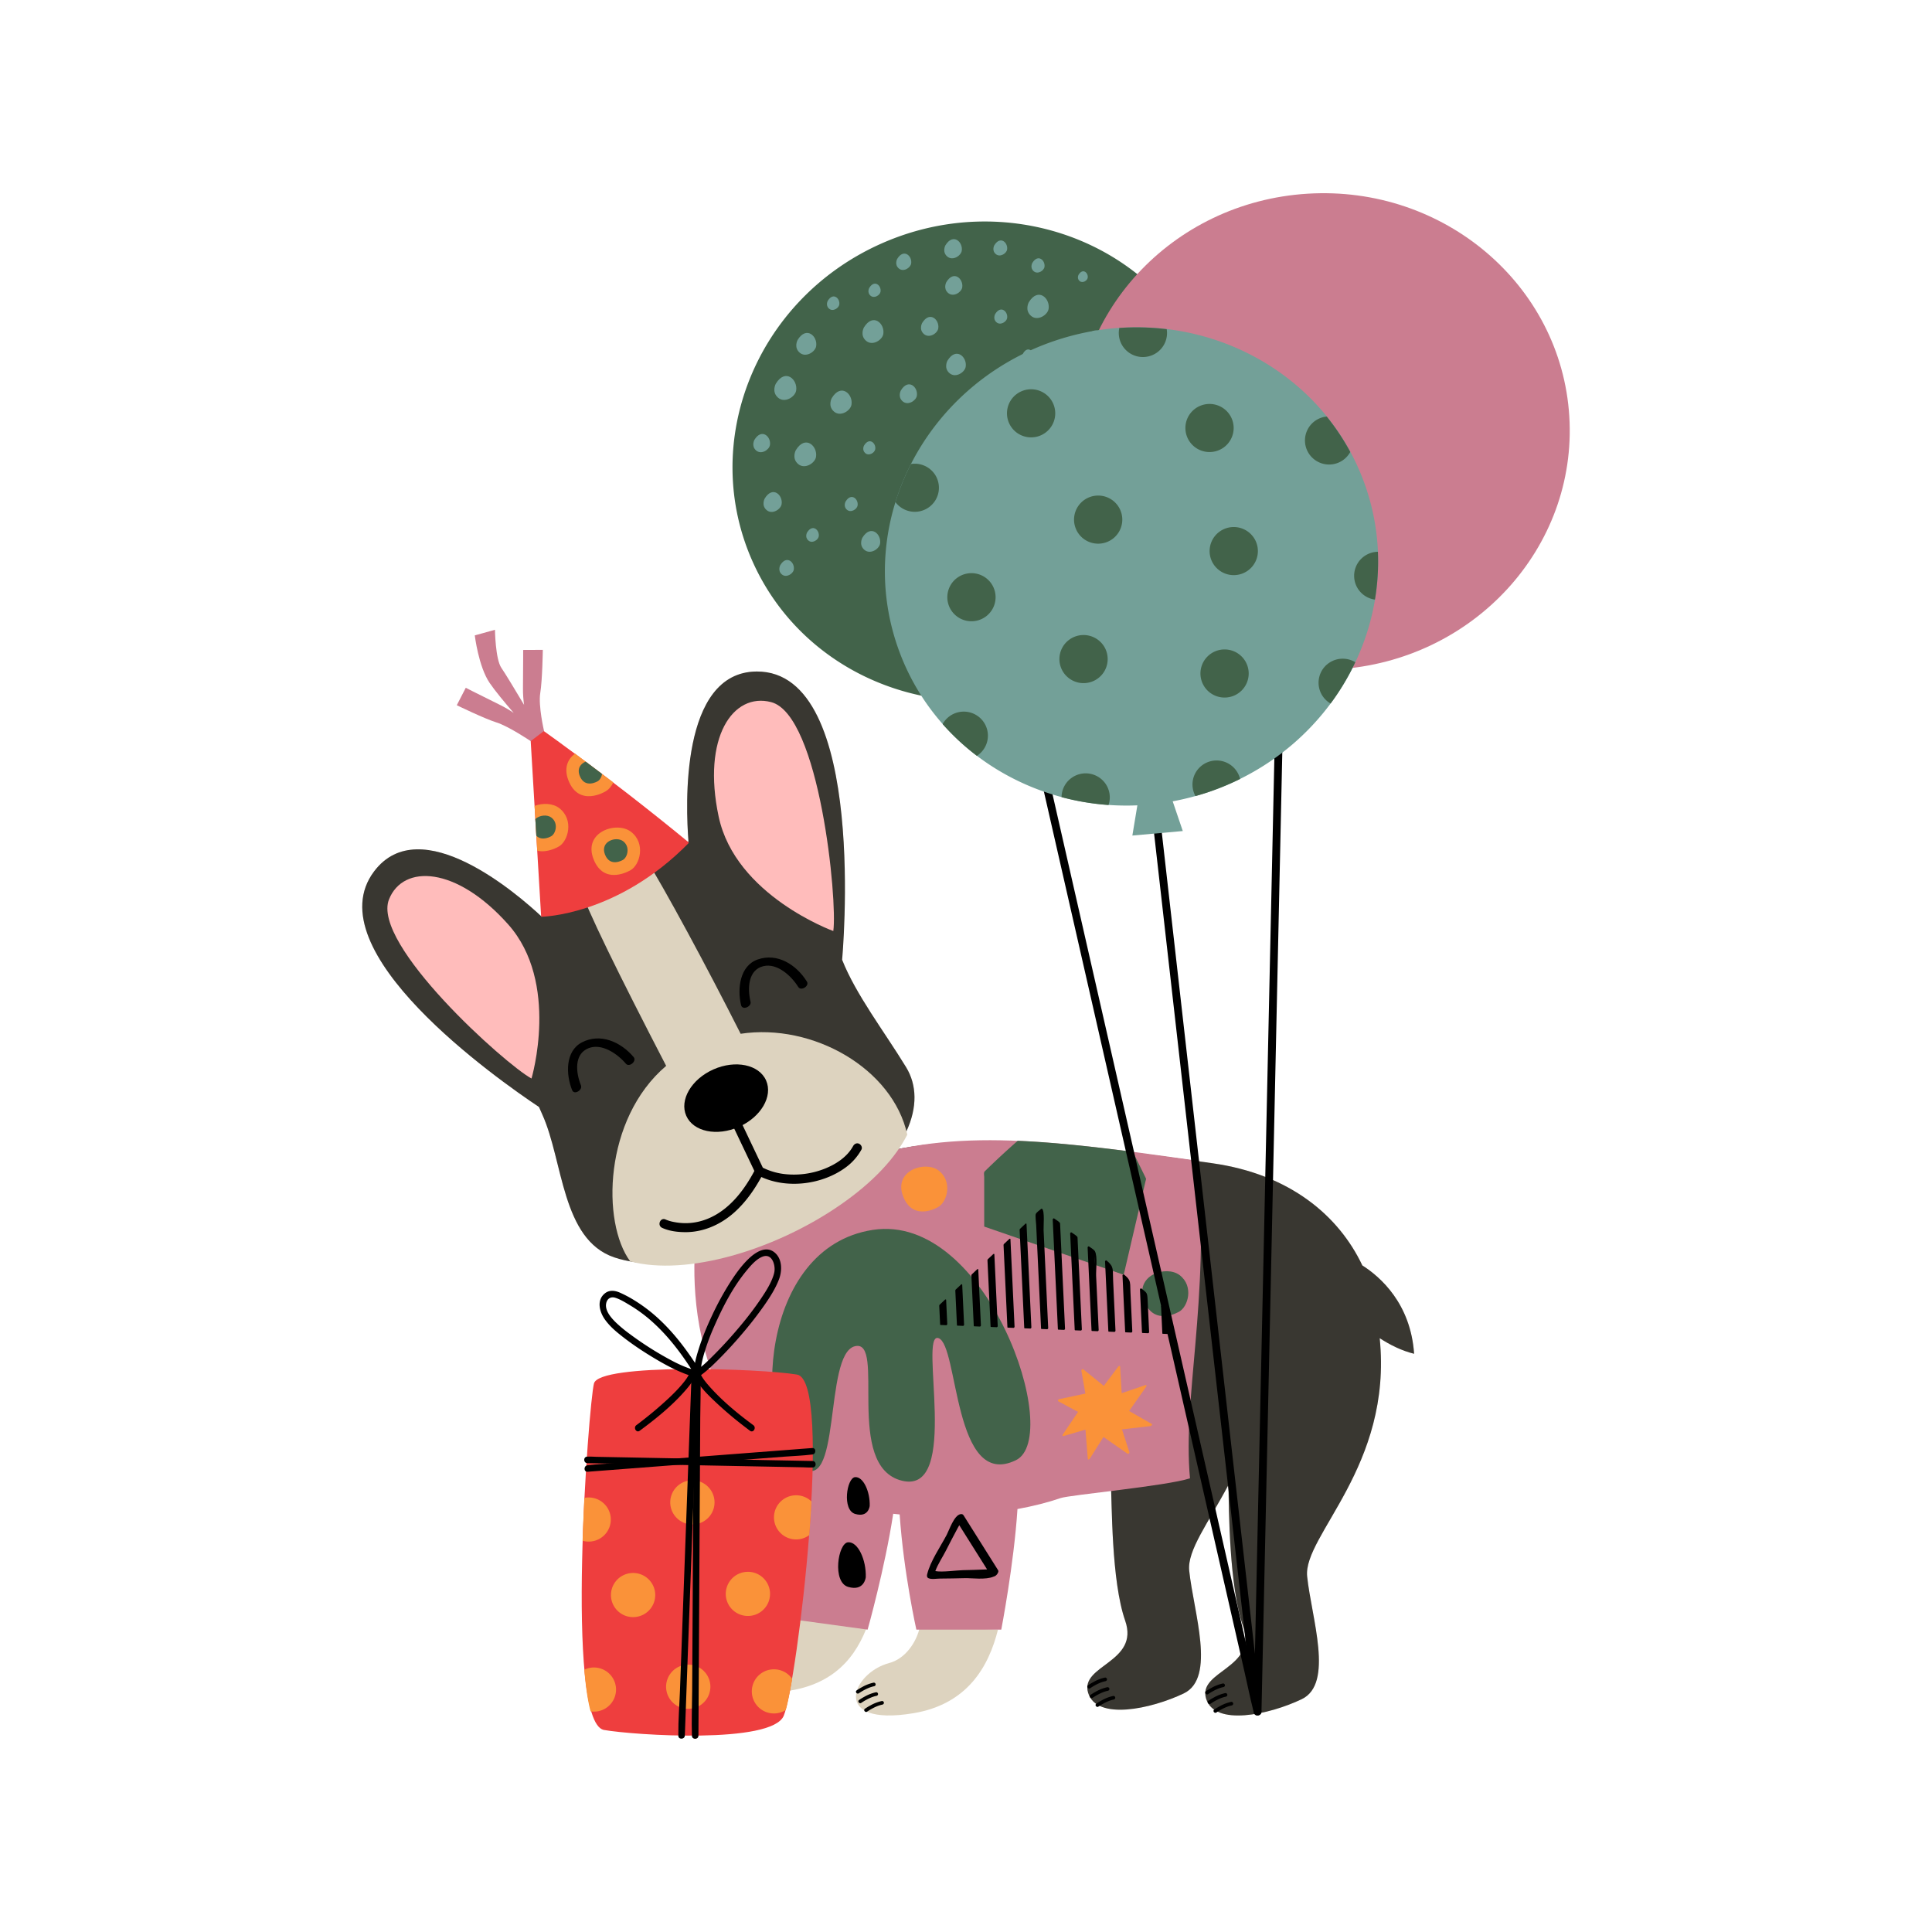 <?xml version="1.0" encoding="UTF-8"?>
<svg data-bbox="37.498 20 125.002 160" viewBox="0 0 200 200" height="200" width="200" xmlns="http://www.w3.org/2000/svg" data-type="color">
    <g>
        <path d="M142.825 138.529c1.043.677 2.265 1.298 3.563 1.613-.355-5.202-3.486-7.953-5.36-9.147-2.443-5.153-7.492-9.435-15.507-10.575-16.502-2.349-27.766-3.654-37.982 0s-15.193 3.915-15.193 3.915-3.477 16.672 9.172 27.656c6.549 5.687 21.737 5.879 28.809 2.292 1.261-.64 2.856-.971 4.656-1.137.135 2.538.054 10.492 1.492 14.615 1.519 4.358-4.715 4.592-3.831 7.484.884 2.891 6.522 1.668 9.895.059s1.016-8.423.568-12.705c-.22-2.102 1.973-4.937 4.066-8.889.037 2.504.067 10.507 1.511 14.648 1.519 4.358-4.715 4.592-3.831 7.484.884 2.891 6.522 1.668 9.895.059s1.016-8.423.568-12.705c-.443-4.225 8.858-11.405 7.509-24.667" fill="#DDD3BF" data-color="1"/>
        <path d="M142.825 138.529c1.043.677 2.265 1.298 3.563 1.613-.355-5.202-3.486-7.953-5.36-9.147-2.443-5.153-7.492-9.435-15.507-10.575-16.502-2.349-27.766-3.654-37.982 0s-15.193 3.915-15.193 3.915-3.477 16.672 9.172 27.656c6.549 5.687 21.737 5.879 28.809 2.292 1.261-.64 2.856-.971 4.656-1.137.135 2.538.054 10.492 1.492 14.615 1.519 4.358-4.715 4.592-3.831 7.484.884 2.891 6.522 1.668 9.895.059s1.016-8.423.568-12.705c-.22-2.102 1.973-4.937 4.066-8.889.037 2.504.067 10.507 1.511 14.648 1.519 4.358-4.715 4.592-3.831 7.484.884 2.891 6.522 1.668 9.895.059s1.016-8.423.568-12.705c-.443-4.225 8.858-11.405 7.509-24.667" opacity=".74"/>
        <path d="M81.799 167.37c-.436 1.201-1.194 2.102-2.475 2.44-3.878 1.024-6.131 6.623 2.491 5.197 5.098-.844 7.197-4.123 8.289-7.614z" fill="#DDD3BF" data-color="1"/>
        <path d="M95.237 168.354c-.35 1.703-1.565 3.375-3.187 3.803-3.878 1.024-6.131 6.623 2.491 5.197 5.593-.925 7.809-4.808 8.769-8.656z" fill="#DDD3BF" data-color="1"/>
        <path d="M76.188 172.814q.068-.047.139-.092a5 5 0 0 1 .347-.206c.34-.185.706-.351 1.084-.426.1-.02.176-.108.161-.212-.014-.096-.113-.18-.213-.16a4.2 4.2 0 0 0-1.177.452 6 6 0 0 0-.571.347c-.199.139.032.436.23.297"/>
        <path d="M76.438 173.808q.068-.048.139-.092a5 5 0 0 1 .347-.206c.34-.185.706-.351 1.084-.426.1-.02.176-.108.161-.212-.014-.096-.113-.18-.213-.16a4.2 4.2 0 0 0-1.177.452 6 6 0 0 0-.571.347c-.199.139.032.437.23.297"/>
        <path d="M77.043 174.716q.068-.048.139-.092a5 5 0 0 1 .347-.206c.34-.185.706-.351 1.084-.426.1-.02.176-.108.161-.212-.014-.096-.113-.18-.213-.16a4.2 4.2 0 0 0-1.177.452 6 6 0 0 0-.571.347c-.199.139.032.437.23.297"/>
        <path d="M88.914 175.284q.068-.048.139-.092a5 5 0 0 1 .347-.206c.34-.185.706-.351 1.084-.426.1-.02.176-.108.161-.212-.014-.096-.113-.18-.213-.16a4.2 4.2 0 0 0-1.177.452 6 6 0 0 0-.571.347c-.199.139.032.437.23.297"/>
        <path d="M89.164 176.278q.068-.048.139-.092a5 5 0 0 1 .347-.206c.34-.185.706-.351 1.084-.426.1-.02.175-.108.161-.212-.014-.096-.113-.18-.213-.16a4.2 4.2 0 0 0-1.177.452 6 6 0 0 0-.571.347c-.2.139.032.437.23.297"/>
        <path d="M89.769 177.186q.068-.048.139-.092a5 5 0 0 1 .347-.206c.34-.185.706-.351 1.084-.426.1-.02.176-.108.161-.212-.014-.096-.113-.18-.213-.16a4.2 4.2 0 0 0-1.177.452 6 6 0 0 0-.571.347c-.199.139.032.437.23.297"/>
        <path d="M112.864 174.759q.068-.048.139-.092c.133-.085.226-.139.347-.206.34-.185.706-.351 1.084-.426.1-.02.176-.108.161-.212-.014-.096-.113-.18-.213-.16a4.2 4.2 0 0 0-1.177.452 6 6 0 0 0-.571.347c-.199.139.032.437.23.297"/>
        <path d="M113.114 175.754q.068-.048.139-.092a5 5 0 0 1 .347-.206c.34-.185.706-.351 1.084-.426.1-.02.176-.108.161-.212-.014-.096-.113-.18-.213-.16a4.2 4.2 0 0 0-1.177.452 6 6 0 0 0-.571.347c-.199.139.032.436.23.297"/>
        <path d="M113.719 176.661q.068-.048.139-.092a5 5 0 0 1 .347-.206c.34-.185.706-.351 1.084-.426.1-.02.176-.108.161-.212-.014-.096-.113-.18-.213-.16a4.2 4.2 0 0 0-1.177.452 6 6 0 0 0-.571.347c-.199.139.032.437.23.297"/>
        <path d="M125.073 175.371q.068-.047.139-.092c.133-.085.226-.139.347-.206.34-.185.706-.351 1.084-.426.1-.02.176-.108.161-.212-.014-.096-.113-.18-.213-.16a4.2 4.2 0 0 0-1.177.452 6 6 0 0 0-.571.347c-.199.139.032.436.23.297"/>
        <path d="M125.322 176.365q.068-.048.139-.092a5 5 0 0 1 .347-.206c.34-.185.706-.351 1.084-.426.1-.02.176-.108.161-.212-.014-.096-.113-.18-.213-.16a4.2 4.2 0 0 0-1.177.452 6 6 0 0 0-.571.347c-.199.139.033.437.23.297"/>
        <path d="M125.928 177.273q.068-.048.139-.092a5 5 0 0 1 .347-.206c.34-.185.706-.351 1.084-.426.1-.02.176-.108.161-.212-.014-.096-.113-.18-.213-.16a4.2 4.2 0 0 0-1.177.452 6 6 0 0 0-.571.347c-.199.139.032.437.23.297"/>
        <path d="M124.044 120.172c.722.103-.674-.152 0 0" fill="#EE3E3E" data-color="2"/>
        <path d="M124.044 120.172c-16.502-2.349-26.019-3.407-36.235.247s-15.193 3.915-15.193 3.915-4.268 16.731 7.756 27.728c-.296 7.033 1.344 15.528 1.344 15.528l8.1 1.108s1.778-6.303 2.648-11.992q.333.037.668.068c.412 6.052 1.729 11.924 1.729 11.924h8.79s1.31-6.773 1.677-12.483c1.656-.304 3.175-.689 4.471-1.137.94-.326 10.958-1.244 13.388-2.044-.767-8.497 2.009-18.088.857-32.862" fill="#CB7D90" data-color="3"/>
        <path d="M116.229 131.93c.051.018.114-.037.125-.084l1.212-5.199.79-3.388.229-.983c.022-.094.078-.217.033-.308l-1.344-2.732c-4.442-.577-8.345-.989-11.92-1.141l-.274.241a82 82 0 0 0-2.665 2.459q-.242.232-.481.466c-.119.117-.049.452-.049.597v5.06c-.006.03.002.058.035.069l11.117 3.841z" fill="#42634A" data-color="4"/>
        <path d="M82.725 151.708c-4.737-3.908-4.222-22.561 7.622-24.39s19.757 21.437 14.822 23.84c-6.512 3.172-5.918-11.966-8.024-12.638s2.34 16.219-3.745 14.77-1.617-14.747-4.905-13.928-1.298 16.035-5.77 12.346" fill="#42634A" data-color="4"/>
        <path d="M97.126 124.946s-2.586 1.586-3.631-1.09 2.288-3.755 3.68-2.676c1.475 1.142.863 3.259-.049 3.766" fill="#FA9239" data-color="5"/>
        <path d="M122.076 135.775s-2.586 1.586-3.631-1.09 2.288-3.755 3.68-2.676c1.475 1.142.863 3.259-.049 3.766" fill="#42634A" data-color="4"/>
        <path d="m97.826 134.542-.547.516a.12.12 0 0 0-.035.061.1.1 0 0 0-.014.048l.092 1.949c.001.028.03.045.055.046l.572.023c.068.003.115-.074.112-.133l-.117-2.488c-.002-.063-.087-.051-.118-.022"/>
        <path d="m99.49 132.971-.547.516a.13.13 0 0 0-.035.06.1.1 0 0 0-.014.048l.169 3.589c.001.028.03.045.055.046l.572.023c.068.003.115-.074.112-.133l-.194-4.128c-.002-.063-.087-.05-.118-.021"/>
        <path d="m101.154 131.4-.547.516a.13.13 0 0 0-.035.061.1.1 0 0 0-.014.048l.246 5.23c.001.028.03.045.055.046l.572.023c.068.003.115-.074.112-.133l-.272-5.769c-.001-.064-.086-.051-.117-.022m.045.258-.003-.062a.2.2 0 0 1 .003.062"/>
        <path d="m102.818 129.828-.547.516a.12.12 0 0 0-.035.061.1.1 0 0 0-.014.048l.324 6.87c.001.028.03.045.055.046l.572.023c.068.003.115-.074.112-.133l-.349-7.409c-.002-.063-.087-.051-.118-.022"/>
        <path d="m104.482 128.257-.547.516a.13.13 0 0 0-.035.06.1.1 0 0 0-.014.048l.401 8.511c.001.028.03.045.055.046l.572.023c.068.003.115-.074.112-.133l-.426-9.05c-.002-.063-.087-.05-.118-.021"/>
        <path d="m106.147 126.685-.547.516a.13.13 0 0 0-.035.061.1.1 0 0 0-.014.048l.478 10.151c.001.028.03.045.055.046l.572.023c.068.003.115-.074.112-.133l-.503-10.69c-.003-.063-.088-.051-.118-.022"/>
        <path d="M108.032 127.33c-.018-.384.132-1.966-.156-2.197q-.006-.004-.014-.006-.026-.022-.072.009l-.014.01-.001.001c-.153.144-.491.342-.557.548-.057.178.038.926.047 1.116l.101 2.144.404 8.576c.001.028.03.045.055.046l.572.023c.068.003.115-.074.112-.133l-.327-6.935q-.073-1.602-.15-3.202"/>
        <path d="M109.738 126.646c-.007-.139-.473-.405-.601-.502q-.012-.02-.035-.018c-.065-.016-.147.079-.124.139l.534 11.334c.001.028.03.045.055.046l.572.023c.068.003.115-.074.112-.133l-.342-7.259z"/>
        <path d="M111.545 128.095c-.007-.139-.474-.405-.601-.502q-.011-.02-.035-.018c-.065-.016-.147.079-.124.139l.469 9.954c.001.028.03.045.055.046l.572.023c.068.003.115-.074.112-.133zm.354 9.358v-.008z"/>
        <path d="M113.344 129.526c-.1-.183-.423-.349-.594-.483q-.012-.02-.035-.019c-.065-.015-.147.079-.124.14l.404 8.573c.001.028.03.045.055.046l.572.023c.068.003.115-.074.112-.133l-.263-5.588c-.03-.629.17-2.016-.127-2.559m-.015 1.381-.041-.872c.034.242.043.556.041.872"/>
        <path d="m115.075 131.075-.002-.036-.031-.025c-.096-.163-.247-.326-.486-.519q-.011-.022-.036-.021c-.065-.015-.147.079-.124.14l.339 7.193c.001.028.03.045.055.046l.572.023c.068.003.115-.074.112-.133l-.244-5.19c-.034-.735.028-1.118-.155-1.478"/>
        <path d="m116.88 132.5-.001-.012-.012-.009c-.091-.164-.244-.324-.505-.534q-.011-.022-.036-.02c-.065-.016-.147.079-.124.14l.274 5.812c.001.028.03.045.055.046l.572.023c.068.003.115-.074.112-.133l-.19-4.025c-.03-.669.012-.988-.145-1.288"/>
        <path d="M118.169 133.393q-.011-.021-.036-.02c-.065-.015-.147.079-.124.14l.209 4.432c.001.028.03.045.055.046l.572.023c.068.003.115-.074.112-.133l-.156-3.322c-.036-.753-.078-.722-.632-1.166"/>
        <path d="M120.957 135.676a.07.07 0 0 0-.005-.042q-.006-.029-.029-.032l-.58-.465c-.072-.058-.152.059-.149.121l.131 2.77c.001.028.03.045.055.046l.572.023c.068.003.115-.074.112-.133z"/>
        <path d="m119.225 147.406-2.338-1.341 1.762-2.509c.041-.058.063-.218-.062-.175l-1.282.437-.919.313-.268.091-.165-2.76c-.006-.103-.146-.05-.183-.002l-1.504 2.007-2.123-1.716c-.089-.072-.212.074-.197.16l.414 2.352-2.714.577c-.092.02-.179.173-.074.23l2.027 1.089-1.586 2.355c-.044.066-.01.173.082.146l1.335-.392.847-.248.091-.027.002.027.242 3.007c.01.128.171.024.203-.027l1.416-2.246 2.484 1.729a.1.1 0 0 0 .032.013l.005.001.013.001h.008l.013-.002.008-.002.012-.004.012-.005.006-.003a.18.18 0 0 0 .087-.103q.018-.05-.01-.086l-.754-2.323 2.95-.342c.072-.009.236-.159.128-.222" fill="#FA9239" data-color="5"/>
        <path d="M103.293 162.844c.084-.15.072-.261.007-.33l-.006-.012-3.549-5.641c-.076-.121-.193-.138-.325-.113-.658.121-1.165 1.657-1.414 2.131-.662 1.258-1.687 2.711-2.028 4.095-.041.166-.027.328.146.405.311.138.85.037 1.174.035.872-.004 1.744-.023 2.616-.044.641-.016 2.138.196 2.94-.158.173-.03.356-.189.439-.368m-3.619-.3c-.692.016-2.116.229-2.849.096.26-.72.756-1.45 1.088-2.104.41-.808.827-1.613 1.259-2.41l.134-.236.81 1.288 2.066 3.284-.357.016c-.716.032-1.434.049-2.151.066"/>
        <path d="M89.624 163.273s-.142 1.493-1.82 1.004-1.057-4.525-.021-4.619c1.037-.095 1.902 1.842 1.841 3.615"/>
        <path d="M90.031 155.895s-.117 1.232-1.501.828c-1.384-.403-.872-3.732-.017-3.81.856-.077 1.569 1.52 1.518 2.982"/>
        <path d="M93.796 110.471c-2.254-3.689-5.189-7.498-6.621-11.116 0 0 2.792-29.902-8.842-29.841-7.957.041-7.347 14.024-7.06 17.614-.714.136-1.447.341-2.203.645-5.602 2.252-10.214 3.893-13.023 7.093-2.415-2.26-12.515-11.039-17.321-4.661-6.181 8.202 12.769 21.521 17.069 24.388q.169.39.349.792c2.165 4.794 1.992 12.912 7.429 14.773s15.825-.335 23.133-5.394c7.31-5.059 9.345-10.605 7.09-14.293" fill="#DDD3BF" data-color="1"/>
        <path d="M93.796 110.471c-2.254-3.689-5.189-7.498-6.621-11.116 0 0 2.792-29.902-8.842-29.841-7.957.041-7.347 14.024-7.06 17.614-.714.136-1.447.341-2.203.645-5.602 2.252-10.214 3.893-13.023 7.093-2.415-2.26-12.515-11.039-17.321-4.661-6.181 8.202 12.769 21.521 17.069 24.388q.169.39.349.792c2.165 4.794 1.992 12.912 7.429 14.773s15.825-.335 23.133-5.394c7.31-5.059 9.345-10.605 7.09-14.293" opacity=".74"/>
        <path d="M86.994 124.725c3.464-2.398 5.729-4.903 6.928-7.27-1.511-6.854-9.787-11.565-17.251-10.439-3.548-7.022-7.83-14.955-9.961-18.372-2.281.475-5 1.784-6.727 3.089.704 2.298 4.052 9.098 8.977 18.604-6.472 5.498-6.693 16.226-3.722 20.24 5.808 1.556 14.961-1.148 21.756-5.852" fill="#DDD3BF" data-color="1"/>
        <path d="M79.304 111.846c.729 1.642-.53 3.794-2.811 4.806s-4.721.502-5.45-1.14.53-3.794 2.811-4.807c2.281-1.012 4.721-.501 5.45 1.14"/>
        <path d="M88.921 118.394c-.255-.107-.491.035-.612.256-.618 1.128-1.79 1.883-2.96 2.343a8.64 8.64 0 0 1-4.274.529 6.8 6.8 0 0 1-2.107-.643l-1.912-4.018-.287-.603c-.258-.542-1.125-.183-.865.362l1.992 4.186.196.412c-1.092 2.051-2.633 4.06-4.851 4.955-1.212.489-2.445.571-3.709.279l-.072-.018-.005-.001-.145-.042a5 5 0 0 1-.212-.07 2 2 0 0 1-.196-.078c-.549-.253-.903.613-.355.865.745.343 1.633.446 2.442.444 1.889-.004 3.669-.818 5.056-2.07 1.145-1.033 2.032-2.297 2.769-3.64 2.739 1.255 6.349.772 8.739-.996a5.7 5.7 0 0 0 1.624-1.842c.123-.224-.041-.52-.256-.61"/>
        <path d="M60.139 112.356c-.528-1.311-.74-3.245.791-3.849 1.358-.539 2.983.573 3.86 1.606.354.418 1.156-.267.804-.685-1.351-1.595-3.46-2.506-5.352-1.524-1.736.903-1.673 3.311-1.017 4.945.218.545 1.108-.009.914-.493"/>
        <path d="M77.695 103.699c-.33-1.373-.26-3.309 1.346-3.686 1.426-.33 2.873 1.005 3.594 2.156.289.462 1.182-.095.894-.558-1.106-1.771-3.064-2.986-5.084-2.289-1.852.636-2.142 3.02-1.729 4.731.139.568 1.102.153.979-.354"/>
        <path d="M86.263 96.38S76.13 92.716 74.394 84.528c-1.736-8.187 1.483-12.878 5.435-11.845 5.022 1.314 6.884 20.573 6.434 23.697" fill="#FFBCBB" data-color="6"/>
        <path d="M55.021 111.647s2.956-9.927-2.419-15.96-10.869-6.235-12.33-2.589c-1.856 4.632 12.06 17.106 14.749 18.549" fill="#FFBCBB" data-color="6"/>
        <path d="M56.02 94.905s7.892-.078 15.31-7.673c-8.923-7.345-16.516-12.599-16.516-12.599z" fill="#EE3E3E" data-color="2"/>
        <path d="M54.157 67.283s.008.966-.019 3.907c-.006.676.04 1.264.113 1.774-.892-1.494-1.989-3.313-2.342-3.816-.628-.894-.671-3.954-.671-3.954l-2.088.582s.383 3.22 1.535 4.918c.556.819 1.582 2.052 2.495 3.109-.408-.28-.888-.568-1.459-.851-2.644-1.308-3.505-1.753-3.505-1.753l-.929 1.804s2.824 1.379 4.114 1.787c1.29.409 3.537 1.931 3.537 1.931l1.38-1.055s-.608-2.597-.39-3.928c.219-1.331.264-4.464.264-4.464z" fill="#CB7D90" data-color="3"/>
        <path d="M59.536 78.019c-.763.535-1.189 1.494-.695 2.761 1.102 2.824 3.832 1.151 3.832 1.151.305-.17.631-.515.812-.94z" fill="#FA9239" data-color="5"/>
        <path d="M65.272 90.083s-2.729 1.674-3.832-1.151c-1.102-2.824 2.414-3.963 3.884-2.824 1.556 1.205.91 3.44-.052 3.975" fill="#FA9239" data-color="5"/>
        <path d="M64.486 89.017s-1.325.813-1.86-.559 1.172-1.924 1.886-1.371c.755.585.441 1.67-.026 1.93" fill="#42634A" data-color="4"/>
        <path d="M57.897 83.658c-.646-.501-1.689-.561-2.56-.231l.276 4.638c1.1.26 2.232-.433 2.232-.433.962-.534 1.608-2.769.052-3.974" fill="#FA9239" data-color="5"/>
        <path d="M57.084 84.637c-.431-.334-1.224-.262-1.667.149l.103 1.733c.616.61 1.538.048 1.538.048.468-.26.782-1.345.026-1.93" fill="#42634A" data-color="4"/>
        <path d="M60.632 78.843c-.526.21-.914.716-.619 1.472.535 1.371 1.86.559 1.86.559.215-.119.396-.414.456-.754z" fill="#42634A" data-color="4"/>
        <path d="M61.487 143.216c-.549 2.119-3.048 34.831.991 35.862 3.224.565 17.433 1.483 18.656-1.465 1.384-3.336 5.157-34.687 1.374-35.318-3.781-.629-20.475-1.198-21.021.921" fill="#EE3E3E" data-color="2"/>
        <path d="m60.803 151.464 2.326.045 5.55.107 6.746.13 5.806.112 1.918.037c.304.006.618.036.921.018l.04.001c.435.008.435-.664 0-.673l-2.326-.045-5.55-.107-6.746-.13-5.806-.112-1.918-.037c-.304-.006-.618-.036-.921-.018l-.04-.001c-.435-.008-.435.665 0 .673"/>
        <path d="m60.835 152.356 2.319-.178 5.535-.425 6.727-.516 5.79-.444c.94-.072 1.896-.101 2.832-.217l.04-.003c.43-.033.434-.706 0-.673l-2.319.178-5.535.425-6.727.516-5.79.444c-.94.072-1.896.101-2.832.217l-.04.003c-.431.033-.434.706 0 .673"/>
        <path d="M79.699 164.728a2.287 2.287 0 0 1-2.005 2.539 2.29 2.29 0 0 1-2.548-1.998 2.287 2.287 0 0 1 2.005-2.539 2.29 2.29 0 0 1 2.548 1.998" fill="#FA9239" data-color="5"/>
        <path d="M73.523 174.338a2.287 2.287 0 0 1-2.005 2.539 2.29 2.29 0 0 1-2.548-1.998 2.287 2.287 0 0 1 2.005-2.539 2.29 2.29 0 0 1 2.548 1.998" fill="#FA9239" data-color="5"/>
        <path d="M73.952 155.254c.15 1.253-.748 2.389-2.005 2.539s-2.398-.745-2.548-1.998a2.287 2.287 0 0 1 2.005-2.539 2.29 2.29 0 0 1 2.548 1.998" fill="#FA9239" data-color="5"/>
        <path d="M67.814 164.848a2.287 2.287 0 0 1-2.005 2.539 2.29 2.29 0 0 1-2.548-1.998 2.287 2.287 0 0 1 2.005-2.539 2.29 2.29 0 0 1 2.548 1.998" fill="#FA9239" data-color="5"/>
        <path d="M72.242 141.834c-.437.003-.904-.175-1.324-.341-.637-.252-1.25-.571-1.85-.901a34 34 0 0 1-3.897-2.513 14 14 0 0 1-1.36-1.124c-.512-.49-1.194-1.247-1.065-2.001.085-.5.459-.761.95-.609.52.161 1.026.481 1.491.758a15 15 0 0 1 2.417 1.799c1.731 1.57 3.117 3.465 4.347 5.439.213.342.673.104.617-.259.011.068-.007-.101-.008-.131a3.6 3.6 0 0 1 .042-.599c.06-.392.159-.779.268-1.16a23 23 0 0 1 1.073-2.902c.879-2.003 1.924-4.032 3.321-5.731.444-.539 1.017-1.215 1.667-1.468.798-.31 1.186.431 1.247 1.1.031.341-.019.584-.133.917-.288.842-.794 1.621-1.288 2.355a34 34 0 0 1-2.108 2.78c-.82.984-1.678 1.94-2.58 2.851-.623.629-1.265 1.283-1.997 1.787-.355.244-.018.828.341.581.705-.486 1.331-1.093 1.936-1.695a44 44 0 0 0 2.459-2.671 39 39 0 0 0 2.322-2.986c.575-.829 1.132-1.696 1.499-2.639.344-.885.37-2.108-.409-2.786-.917-.798-2.039-.037-2.738.638-.758.732-1.378 1.615-1.942 2.5a30 30 0 0 0-1.786 3.266c-.556 1.175-1.063 2.383-1.446 3.627-.246.798-.521 1.702-.391 2.546l.617-.259c-1.194-1.917-2.536-3.768-4.183-5.326a16.3 16.3 0 0 0-2.687-2.071 12 12 0 0 0-1.526-.807c-.499-.212-1.053-.275-1.504.077-.924.722-.564 1.973.025 2.774.37.502.799.918 1.279 1.315 1.264 1.044 2.644 1.962 4.056 2.792.776.456 1.57.889 2.398 1.243.576.246 1.211.514 1.849.508.435-.004.436-.677.001-.674"/>
        <path d="m71.841 142.085-.021 3.747-.051 8.996-.062 10.843-.054 9.373c-.009 1.519-.075 3.05-.026 4.568v.063c-.002.433.673.433.675 0l.021-3.747.051-8.996.062-10.843.054-9.373c.009-1.519.075-3.05.026-4.568v-.063c.003-.433-.672-.433-.675 0"/>
        <path d="m71.598 142.097-.137 3.745-.33 8.99-.398 10.836-.344 9.367c-.056 1.516-.183 3.048-.168 4.565l-.002.063c-.016.433.659.432.675 0l.137-3.745.33-8.99.398-10.836.344-9.367c.056-1.516.183-3.048.168-4.565l.002-.063c.016-.433-.659-.432-.675 0"/>
        <path d="M66.219 148.112c1.703-1.255 3.408-2.635 4.789-4.241.419-.487.819-1.007 1.053-1.611.156-.404-.496-.579-.651-.179-.172.445-.506.873-.821 1.245-.429.508-.9.98-1.385 1.435a39 39 0 0 1-2.764 2.343c-.174.135-.357.277-.561.427-.346.255-.01.839.34.581"/>
        <path d="M77.983 147.532c-1.576-1.161-3.224-2.514-4.552-4.021-.373-.423-.778-.91-.979-1.428-.155-.4-.808-.226-.651.179.443 1.144 1.433 2.081 2.306 2.908a38 38 0 0 0 2.853 2.424q.338.264.682.52c.35.256.687-.328.341-.582"/>
        <path d="M61.21 159.57a2.286 2.286 0 0 0 2.005-2.539 2.29 2.29 0 0 0-2.721-1.969 242 242 0 0 0-.186 4.435c.284.083.59.11.902.073" fill="#FA9239" data-color="5"/>
        <path d="M82.143 154.807a2.286 2.286 0 0 0-2.005 2.539 2.29 2.29 0 0 0 3.639 1.565c.09-1.174.167-2.34.229-3.479a2.29 2.29 0 0 0-1.863-.625" fill="#FA9239" data-color="5"/>
        <path d="M79.848 172.822a2.286 2.286 0 0 0-2.005 2.539 2.29 2.29 0 0 0 3.499 1.66c.198-.712.426-1.825.666-3.224a2.29 2.29 0 0 0-2.16-.975" fill="#FA9239" data-color="5"/>
        <path d="M61.751 177.172a2.286 2.286 0 0 0 2.005-2.539 2.29 2.29 0 0 0-3.269-1.787c.143 1.718.353 3.198.649 4.314q.3.048.615.012" fill="#FA9239" data-color="5"/>
        <path d="m106.27 74.073.631 2.768 1.717 7.533 2.529 11.097 3.084 13.532 3.377 14.82 3.421 15.011 3.189 13.995 2.686 11.786 1.932 8.479c.306 1.342.581 2.696.918 4.03l.039.171c.115.506.896.292.781-.215l-.631-2.768-1.717-7.533-2.529-11.097-3.084-13.532-3.377-14.82-3.421-15.011-3.189-13.995-2.686-11.786-1.932-8.479c-.306-1.342-.581-2.696-.918-4.03l-.039-.171c-.115-.506-.896-.292-.781.215"/>
        <path d="m132.076 71.342-.062 2.847-.167 7.678-.248 11.429-.301 13.848-.331 15.271-.332 15.31-.312 14.373-.262 12.065-.19 8.735-.059 2.698c-.01.465-.061.949-.031 1.414.004.059-.003.12-.004.18h.81l-.279-2.461-.756-6.664-1.117-9.848-1.368-12.063-1.492-13.162-1.506-13.286-1.41-12.436-1.187-10.468-.854-7.532c-.135-1.194-.266-2.388-.406-3.582l-.017-.152c-.058-.51-.868-.516-.81 0l.279 2.461.756 6.664 1.117 9.848 1.368 12.063 1.492 13.162 1.506 13.286 1.41 12.436 1.187 10.468.854 7.532c.135 1.194.266 2.388.406 3.582l.017.152c.057.504.798.532.81 0l.062-2.847.167-7.678.248-11.429.301-13.848.331-15.271.332-15.31.312-14.373.262-12.065.19-8.735c.03-1.369.089-2.742.089-4.111l.004-.18c.013-.521-.797-.521-.809-.001"/>
        <path d="M91.125 25.264c-12.894 5.796-18.789 20.56-13.167 32.977 4.601 10.162 15.49 15.598 26.362 14.061l-.21 3.162 5.15-.971-1.34-2.959a27 27 0 0 0 3.564-1.305c12.894-5.796 18.789-20.56 13.167-32.977s-20.632-17.784-33.526-11.988" fill="#42634A" data-color="4"/>
        <path d="M82.567 35.195s-.42.766.217 1.315 1.607-.08 1.705-.672c.169-1.023-1.011-2.145-1.922-.643" fill="#73A098" data-color="7"/>
        <path d="M85.691 31.139s-.261.475.135.815c.395.34.996-.05 1.057-.417.105-.633-.627-1.329-1.192-.398" fill="#73A098" data-color="7"/>
        <path d="M97.965 29.205s-.36.655.186 1.125c.545.469 1.374-.069 1.458-.575.144-.875-.865-1.835-1.644-.55" fill="#73A098" data-color="7"/>
        <path d="M89.428 33.904s-.44.802.227 1.377c.667.574 1.682-.084 1.785-.704.177-1.071-1.059-2.246-2.012-.673" fill="#73A098" data-color="7"/>
        <path d="M95.458 33.44s-.365.666.189 1.143c.554.476 1.396-.07 1.481-.584.147-.889-.879-1.865-1.67-.559" fill="#73A098" data-color="7"/>
        <path d="M86.104 41.21s-.447.814.231 1.397c.677.582 1.707-.085 1.811-.715.18-1.085-1.074-2.278-2.042-.682" fill="#73A098" data-color="7"/>
        <path d="M93.258 40.415s-.362.66.187 1.133c.549.472 1.384-.069 1.468-.58.146-.88-.87-1.847-1.655-.553" fill="#73A098" data-color="7"/>
        <path d="M78.095 45.535s-.352.642.182 1.101 1.346-.067 1.428-.563c.141-.856-.847-1.796-1.61-.538" fill="#73A098" data-color="7"/>
        <path d="M106.866 27.217s-.275.501.142.861c.417.359 1.052-.052 1.116-.44.111-.669-.662-1.404-1.258-.421" fill="#73A098" data-color="7"/>
        <path d="M89.983 29.807s-.256.467.132.801.979-.049 1.038-.41c.104-.622-.615-1.306-1.17-.391" fill="#73A098" data-color="7"/>
        <path d="M98.079 37.338s-.413.753.213 1.293c.627.539 1.58-.079 1.676-.662.167-1.004-.993-2.108-1.889-.631" fill="#73A098" data-color="7"/>
        <path d="M103.017 32.514s-.272.495.14.85c.412.354 1.038-.052 1.102-.435.109-.66-.654-1.386-1.242-.415" fill="#73A098" data-color="7"/>
        <path d="M97.868 25.397s-.37.674.191 1.158 1.415-.071 1.501-.592c.149-.9-.89-1.888-1.692-.566" fill="#73A098" data-color="7"/>
        <path d="M111.653 28.444s-.207.377.107.647.791-.04.839-.331c.083-.503-.498-1.055-.946-.316" fill="#73A098" data-color="7"/>
        <path d="M106.498 31.293s-.449.819.232 1.405c.681.585 1.717-.086 1.821-.719.181-1.092-1.08-2.291-2.053-.686" fill="#73A098" data-color="7"/>
        <path d="M115.732 31.515s-.238.434.123.745.911-.045.966-.381c.096-.579-.573-1.216-1.089-.364" fill="#73A098" data-color="7"/>
        <path d="M105.924 36.56s-.222.403.114.693.846-.042.898-.354c.089-.54-.532-1.131-1.012-.339" fill="#73A098" data-color="7"/>
        <path d="M112.477 34.906s-.401.731.207 1.255 1.534-.076 1.628-.642c.162-.976-.965-2.048-1.835-.613" fill="#73A098" data-color="7"/>
        <path d="M103.014 40.185s-.264.481.136.826c.401.345 1.01-.05 1.071-.423.107-.642-.635-1.347-1.207-.403" fill="#73A098" data-color="7"/>
        <path d="M100.855 43.997s-.284.518.147.889 1.087-.054 1.153-.455c.115-.691-.684-1.45-1.3-.434" fill="#73A098" data-color="7"/>
        <path d="M89.446 46.119s-.254.462.131.793c.384.331.969-.048 1.028-.406.103-.616-.609-1.293-1.159-.387" fill="#73A098" data-color="7"/>
        <path d="M80.308 39.725s-.462.841.238 1.444c.7.602 1.765-.088 1.872-.739.186-1.122-1.11-2.354-2.11-.705" fill="#73A098" data-color="7"/>
        <path d="M82.383 46.601s-.457.833.236 1.431c.693.596 1.748-.087 1.854-.732.185-1.112-1.099-2.333-2.09-.699" fill="#73A098" data-color="7"/>
        <path d="M79.162 51.606s-.383.698.198 1.198c.581.499 1.464-.073 1.553-.613.154-.931-.921-1.954-1.751-.585" fill="#73A098" data-color="7"/>
        <path d="M87.536 51.919s-.272.495.14.85c.412.354 1.039-.052 1.102-.435.11-.661-.653-1.387-1.242-.415" fill="#73A098" data-color="7"/>
        <path d="M94.996 47.556s-.464.844.239 1.45c.703.604 1.771-.089 1.879-.741.187-1.127-1.114-2.364-2.118-.709" fill="#73A098" data-color="7"/>
        <path d="M83.547 55.126s-.265.482.137.827c.401.345 1.011-.05 1.073-.423.105-.643-.637-1.349-1.21-.404" fill="#73A098" data-color="7"/>
        <path d="M102.629 49.638s-.306.557.158.956 1.169-.058 1.24-.489c.123-.743-.735-1.559-1.398-.467" fill="#73A098" data-color="7"/>
        <path d="M106.861 44.831s-.245.446.126.766c.371.319.935-.047.992-.392.099-.595-.588-1.249-1.118-.374" fill="#73A098" data-color="7"/>
        <path d="M110.247 38.972s-.276.504.143.865c.419.36 1.057-.053 1.121-.442.111-.673-.665-1.411-1.264-.423" fill="#73A098" data-color="7"/>
        <path d="M116.671 40.329s-.422.769.218 1.32c.64.55 1.613-.081 1.711-.675.17-1.026-1.015-2.153-1.929-.645" fill="#73A098" data-color="7"/>
        <path d="M112.296 45.777s-.225.41.116.703.859-.043.912-.36c.09-.546-.541-1.146-1.028-.343" fill="#73A098" data-color="7"/>
        <path d="M118.095 46.728s-.3.546.155.937c.454.39 1.145-.057 1.214-.479.12-.728-.721-1.528-1.369-.458" fill="#73A098" data-color="7"/>
        <path d="M108.445 49.246s-.427.778.22 1.336c.647.557 1.632-.081 1.732-.683.173-1.038-1.026-2.179-1.952-.653" fill="#73A098" data-color="7"/>
        <path d="M115.585 51.269s-.472.86.244 1.476c.716.615 1.804-.09 1.914-.755.189-1.148-1.135-2.408-2.158-.721" fill="#73A098" data-color="7"/>
        <path d="M98.134 53.443s-.308.561.159.963 1.177-.059 1.249-.493c.123-.748-.741-1.57-1.408-.47" fill="#73A098" data-color="7"/>
        <path d="M92.616 52.712s-.205.374.106.643c.312.268.785-.039.833-.329.083-.499-.493-1.047-.939-.314" fill="#73A098" data-color="7"/>
        <path d="M89.273 55.666s-.401.73.207 1.253 1.531-.076 1.625-.641c.161-.974-.964-2.044-1.832-.612" fill="#73A098" data-color="7"/>
        <path d="M102.93 25.393s-.29.528.15.906 1.107-.055 1.175-.464c.116-.704-.697-1.478-1.325-.442" fill="#73A098" data-color="7"/>
        <path d="M92.879 26.8s-.316.575.163.988c.479.412 1.207-.06 1.28-.505.128-.768-.759-1.611-1.443-.483" fill="#73A098" data-color="7"/>
        <path d="M117.934 36.489s-.358.652.185 1.12c.543.467 1.368-.068 1.452-.573.144-.871-.861-1.826-1.637-.547" fill="#73A098" data-color="7"/>
        <path d="M121.477 46.23s-.206.376.106.645c.313.269.788-.039.836-.33.083-.501-.496-1.052-.942-.315" fill="#73A098" data-color="7"/>
        <path d="M120.957 50.1s-.35.638.181 1.095 1.338-.067 1.42-.56c.141-.852-.843-1.787-1.601-.535" fill="#73A098" data-color="7"/>
        <path d="M80.775 58.5s-.306.558.158.958 1.17-.059 1.241-.49c.124-.744-.735-1.562-1.399-.468" fill="#73A098" data-color="7"/>
        <path d="M135.367 20.051c-14.118.867-24.882 12.592-24.041 26.188.688 11.127 8.938 20.055 19.65 22.456l-1.321 2.883 5.161.911-.2-3.24c1.245.1 2.512.117 3.797.038 14.118-.867 24.882-12.592 24.041-26.188-.841-13.597-12.968-23.915-27.087-23.048" fill="#CB7D90" data-color="3"/>
        <path d="M109.198 35.275C95.8 39.794 88.492 53.917 92.875 66.82c3.588 10.56 13.895 17.025 24.865 16.548l-.518 3.127 5.22-.467-1.045-3.075a27 27 0 0 0 3.674-.954c13.398-4.519 20.706-18.642 16.323-31.545s-18.798-19.699-32.196-15.179" fill="#73A098" data-color="7"/>
        <path d="M108.766 41.33a2.485 2.485 0 0 1-.564 3.476 2.504 2.504 0 0 1-3.488-.562 2.485 2.485 0 0 1 .564-3.476 2.504 2.504 0 0 1 3.488.562" fill="#42634A" data-color="4"/>
        <path d="M102.591 60.366a2.485 2.485 0 0 1-.564 3.476 2.504 2.504 0 0 1-3.488-.562 2.485 2.485 0 0 1 .564-3.476 2.504 2.504 0 0 1 3.488.562" fill="#42634A" data-color="4"/>
        <path d="M114.194 66.771a2.485 2.485 0 0 1-.564 3.476 2.504 2.504 0 0 1-3.488-.562 2.485 2.485 0 0 1 .564-3.476 2.504 2.504 0 0 1 3.488.562" fill="#42634A" data-color="4"/>
        <path d="M127.236 42.849a2.485 2.485 0 0 1-.564 3.476 2.504 2.504 0 0 1-3.488-.562 2.485 2.485 0 0 1 .564-3.476 2.505 2.505 0 0 1 3.488.562" fill="#42634A" data-color="4"/>
        <path d="M129.743 55.591a2.485 2.485 0 0 1-.564 3.476 2.504 2.504 0 0 1-3.488-.562 2.485 2.485 0 0 1 .564-3.476 2.505 2.505 0 0 1 3.488.562" fill="#42634A" data-color="4"/>
        <path fill="#42634A" d="M116.18 53.791a2.494 2.494 0 0 1-2.498 2.49 2.494 2.494 0 0 1-2.498-2.49 2.494 2.494 0 0 1 2.498-2.49 2.494 2.494 0 0 1 2.498 2.49" data-color="4"/>
        <path fill="#42634A" d="M129.265 69.72a2.494 2.494 0 0 1-2.498 2.49 2.494 2.494 0 0 1-2.498-2.49 2.494 2.494 0 0 1 2.498-2.49 2.494 2.494 0 0 1 2.498 2.49" data-color="4"/>
        <path d="M116.287 35.928a2.504 2.504 0 0 0 3.488.562 2.48 2.48 0 0 0 1.003-2.414 26 26 0 0 0-4.905-.126 2.48 2.48 0 0 0 .414 1.978" fill="#42634A" data-color="4"/>
        <path d="M137.534 68.658a2.484 2.484 0 0 0 .208 4.171 25.4 25.4 0 0 0 2.559-4.275 2.51 2.51 0 0 0-2.767.104" fill="#42634A" data-color="4"/>
        <path d="M124.481 79.194a2.483 2.483 0 0 0-.727 3.216c.438-.123.875-.253 1.311-.4a27 27 0 0 0 3.309-1.37 2.503 2.503 0 0 0-3.893-1.446" fill="#42634A" data-color="4"/>
        <path d="M101.796 74.699a2.504 2.504 0 0 0-3.488-.562 2.5 2.5 0 0 0-.726.821 24.4 24.4 0 0 0 3.541 3.286q.055-.034.108-.07a2.483 2.483 0 0 0 .565-3.475" fill="#42634A" data-color="4"/>
        <path d="M137.343 43.122a2.484 2.484 0 0 0-1.78 3.932 2.504 2.504 0 0 0 3.488.562 2.5 2.5 0 0 0 .731-.831 24 24 0 0 0-2.439-3.663" fill="#42634A" data-color="4"/>
        <path d="M114.414 81.09a2.504 2.504 0 0 0-3.488-.562 2.48 2.48 0 0 0-1.034 1.993 26 26 0 0 0 4.863.815 2.48 2.48 0 0 0-.341-2.246" fill="#42634A" data-color="4"/>
        <path d="M140.652 61.065a2.5 2.5 0 0 0 1.682 1.007c.27-1.625.376-3.283.304-4.952a2.5 2.5 0 0 0-1.422.469 2.485 2.485 0 0 0-.564 3.476" fill="#42634A" data-color="4"/>
        <path d="M96.16 52.511a2.484 2.484 0 0 0 .564-3.476 2.5 2.5 0 0 0-2.424-.999 25 25 0 0 0-1.606 3.941 2.504 2.504 0 0 0 3.466.534" fill="#42634A" data-color="4"/>
    </g>
</svg>
